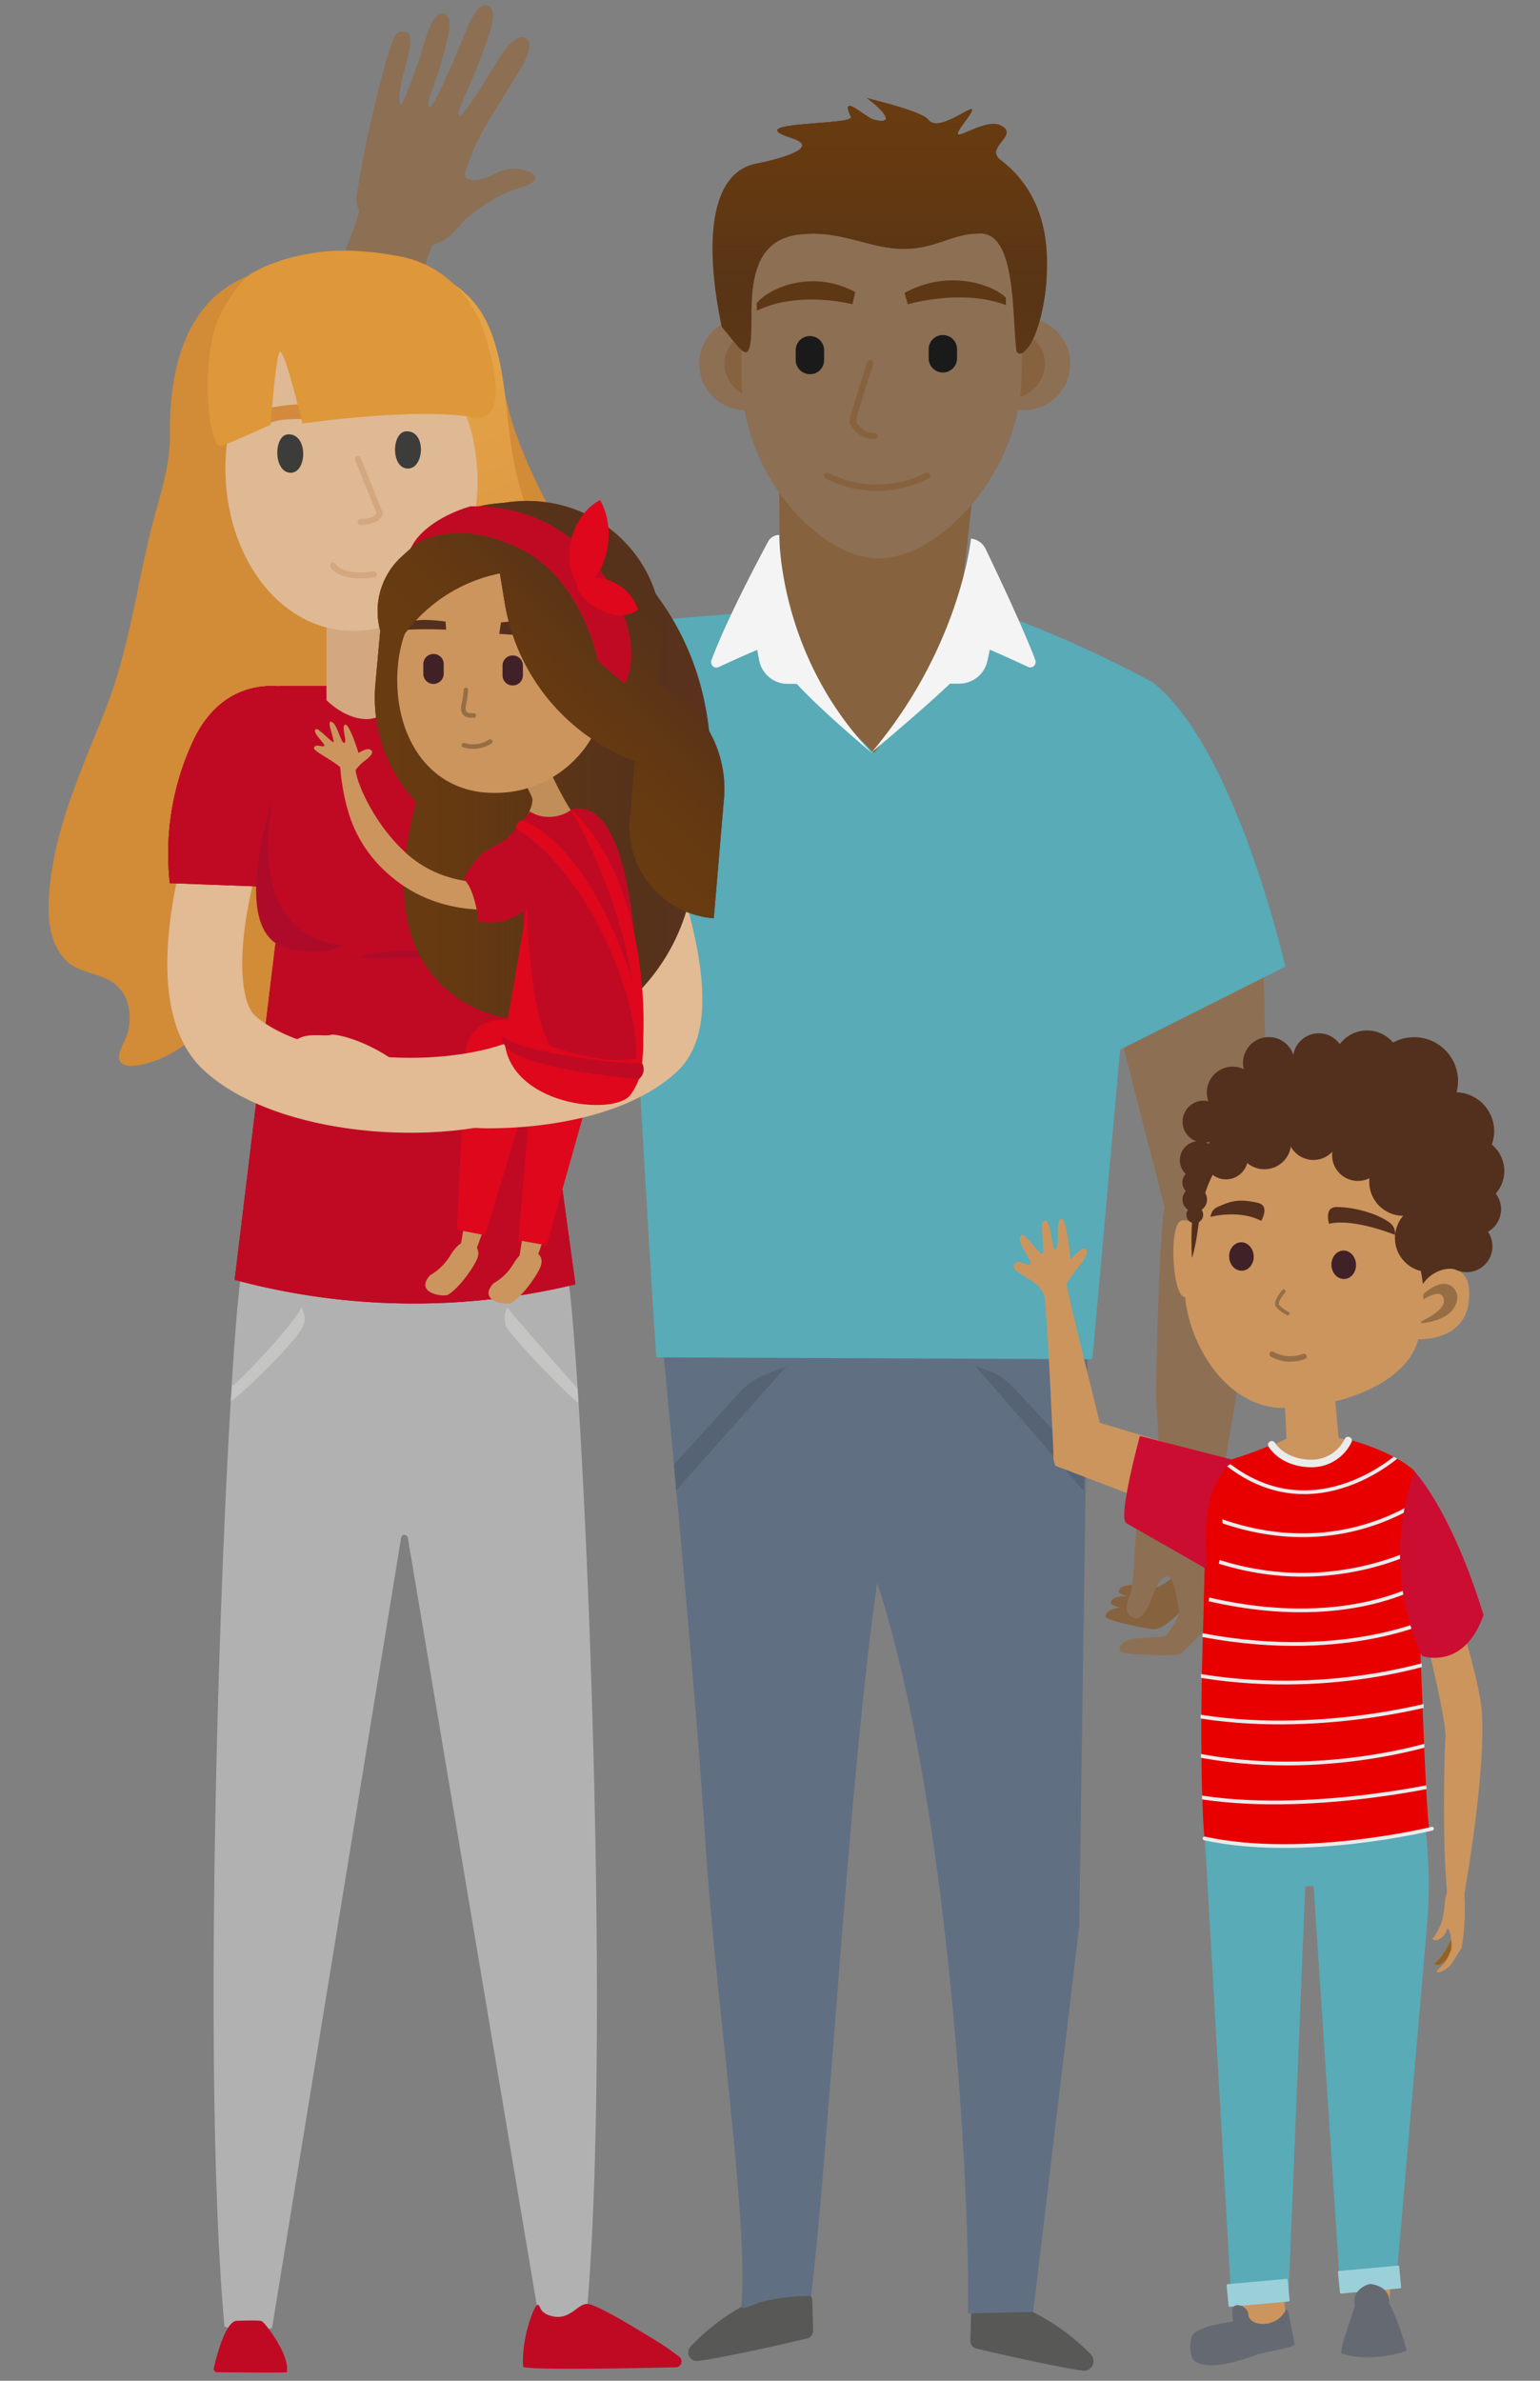<svg xmlns="http://www.w3.org/2000/svg" xmlns:xlink="http://www.w3.org/1999/xlink" viewBox="0 0 550 850"><rect x="0" y="0" width="550" height="850" fill="#808080" stroke="none"/><defs><style>.cls-1,.cls-11,.cls-28,.cls-35,.cls-39,.cls-45,.cls-46,.cls-49,.cls-50,.cls-52{fill:none;}.cls-2{fill:#585856;}.cls-3{fill:#8d6f54;}.cls-4{fill:#616f83;}.cls-5{fill:#58abb7;}.cls-6{fill:#86633e;}.cls-7,.cls-9{fill:#5e3815;}.cls-8{fill:#f4f4f4;}.cls-13,.cls-9{fill-rule:evenodd;}.cls-10{fill:#1a1a1a;}.cls-11{stroke:#86633e;stroke-width:2.26px;}.cls-11,.cls-28,.cls-35,.cls-39,.cls-46,.cls-49,.cls-50,.cls-52{stroke-linecap:round;}.cls-11,.cls-35,.cls-39,.cls-45,.cls-46,.cls-49,.cls-50,.cls-52{stroke-miterlimit:10;}.cls-12{fill:#566375;}.cls-13{fill:url(#Unbenannter_Verlauf_14);}.cls-14{fill:#b1b1b1;}.cls-15{fill:#c5c5c4;}.cls-16{fill:#c00a24;}.cls-17{fill:#ded26d;}.cls-18{fill:#d3a77f;}.cls-19{fill:#d28b37;}.cls-20{fill:url(#Unbenannter_Verlauf_13);}.cls-21{fill:#b30000;}.cls-22{fill:#8fb89a;}.cls-23{fill:#deb994;}.cls-24{fill:#3c3c3b;}.cls-25{fill:#cc955e;}.cls-26{fill:#ae0b2b;}.cls-27{fill:#df071c;}.cls-28{stroke:#e2ba93;stroke-linejoin:round;stroke-width:26.76px;}.cls-29{fill:#e2ba93;}.cls-30{fill:#5b331d;}.cls-31{fill:url(#Unbenannter_Verlauf_5);}.cls-32{fill:#c18d59;}.cls-33{fill:#542f1e;}.cls-34{fill:url(#Unbenannter_Verlauf_5-2);}.cls-35,.cls-49,.cls-52{stroke:#956e45;}.cls-35{stroke-width:1.62px;}.cls-36{fill:#d48a3c;}.cls-37{fill:#de9739;}.cls-38{fill:#412128;}.cls-39{stroke:#d3a77f;stroke-width:2.12px;}.cls-40{fill:#9cd0d9;}.cls-41{fill:#656a72;}.cls-42{fill:#976121;}.cls-43{fill:#e80000;}.cls-44{clip-path:url(#clip-path);}.cls-45,.cls-46,.cls-50{stroke:#ebebeb;}.cls-45,.cls-46{stroke-width:1.34px;}.cls-47{fill:#532f1d;}.cls-48{fill:#956e45;}.cls-49{stroke-width:1.96px;}.cls-50{stroke-width:2.69px;}.cls-51{fill:#cb0d32;}.cls-52{stroke-width:1.3px;}</style><linearGradient id="Unbenannter_Verlauf_14" x1="8204.9" y1="9308.29" x2="8204.9" y2="9217.05" gradientTransform="translate(8519.11 9343.24) rotate(180)" gradientUnits="userSpaceOnUse"><stop offset="0.09" stop-color="#683b11"/><stop offset="0.25" stop-color="#663a11" stop-opacity="0.95"/><stop offset="0.44" stop-color="#613812" stop-opacity="0.82"/><stop offset="0.64" stop-color="#593414" stop-opacity="0.59"/><stop offset="0.85" stop-color="#4d2e16" stop-opacity="0.28"/><stop offset="1" stop-color="#422918" stop-opacity="0"/></linearGradient><linearGradient id="Unbenannter_Verlauf_13" x1="252.01" y1="9014.85" x2="153.02" y2="9270.86" gradientTransform="matrix(1, 0, 0, -1, -36.46, 9343.24)" gradientUnits="userSpaceOnUse"><stop offset="0.13" stop-color="#d48a3c"/><stop offset="0.73" stop-color="#e4a347"/></linearGradient><linearGradient id="Unbenannter_Verlauf_5" x1="170.32" y1="9070.05" x2="290.23" y2="9070.05" gradientTransform="matrix(1, 0, 0, -1, -36.46, 9343.24)" gradientUnits="userSpaceOnUse"><stop offset="0.06" stop-color="#683b11"/><stop offset="0.23" stop-color="#663a11" stop-opacity="0.96"/><stop offset="0.42" stop-color="#613812" stop-opacity="0.82"/><stop offset="0.61" stop-color="#593414" stop-opacity="0.61"/><stop offset="0.82" stop-color="#4e2f16" stop-opacity="0.31"/><stop offset="0.99" stop-color="#422918" stop-opacity="0"/></linearGradient><linearGradient id="Unbenannter_Verlauf_5-2" x1="228.38" y1="9072.73" x2="290.07" y2="9134.42" xlink:href="#Unbenannter_Verlauf_5"/><clipPath id="clip-path"><path id="SVGID" class="cls-1" d="M510.66,652.92s-45,7.4-80.46,3.54c-1.16-11.15-1.83-39.14-1.1-66.35.78-29.44,14.53-34.26,3.35-62.86,3.35-3.62,22.19-11.62,22.19-11.62s16,15.34,27.17-1.68c17.4,4.83,23.41,11.26,23.41,11.26-2.82,2.3-6,28.59-4.91,36.9,2.67,19.1,7.2,28.7,7.2,28.7s.85,10.4,1,22.2C508.55,622.41,509,636,510.66,652.92Z"/></clipPath></defs><g id="Familie"><path class="cls-2" d="M365.38,823.81a77.1,77.1,0,0,1,24.21,16.78,3.45,3.45,0,0,1-3,5.79c-11.32-1.72-31-6.26-37.72-7.84a2.85,2.85,0,0,1-2.32-2.7l.28-10.52a3.45,3.45,0,0,1,3.84-3.33l13.68,1.54A3.28,3.28,0,0,1,365.38,823.81Z"/><path class="cls-2" d="M271.62,820.2a77.18,77.18,0,0,0-24.94,17.52,3.11,3.11,0,0,0,2.68,5.22c11.12-1.59,31.79-6.35,38.72-8a2.86,2.86,0,0,0,2.33-2.7l-.3-10.89a3.12,3.12,0,0,0-3.46-3L272.55,820A3.28,3.28,0,0,0,271.62,820.2Z"/><path class="cls-3" d="M416.16,432.08l-28.3-110.4,16.53-72.81c3.18,6.8,40.52,62.83,43.8,75.63,4,15.65,3.21,38.68,3.64,45.17,1.12,17.14.56,59.39.56,59.39S451.16,437.74,433,441C422,442.88,416.16,432.08,416.16,432.08Z"/><path class="cls-3" d="M88.39,220.82l116.47,2.44,65,36.82c-7.42,1.08-71.85,20.68-85,20.14-16.14-.67-38-8.08-44.29-9.54-16.74-3.86-59.64-14.3-59.64-14.3s-8-3.68-5.79-22C76.36,223.3,88.39,220.82,88.39,220.82Z"/><path class="cls-3" d="M410.84,541.77c4.6-25.45,2.38-31.37,2.05-43.36-.1-3.77,1.11-60.57,3.07-67.3,1.1-.95,9.74-17.82,19.56-16.6,11.23,1.39,17,14.37,17,14.37s-9.61,63.94-18.62,113.48"/><path class="cls-4" d="M388.52,476.49l-3.08,211.29L369,825.45l-23.34.47c1-28.26-4.59-174.91-32.35-260.79-10.15,68.59-17.67,207.92-23.68,254.57-22.17.29-24,6.86-24.83,3.31,2.59-30.34-9.43-110.5-12.89-165.4-3.67-58.29-15.67-181.92-15.67-181.92Z"/><path class="cls-5" d="M399.06,375.24l60-30.11s-17.62-77.84-47.29-101.45c-15,17.16-28.84,57.55-35.16,89.4C390.63,341.32,385.71,363.92,399.06,375.24Z"/><path class="cls-5" d="M260.69,329.26C294.43,325.45,238,223,238,223l-63.36-2.21,4,71.81C188.54,305.44,254,316,260.69,329.26Z"/><path class="cls-5" d="M282.9,217.43,355,218.54c27.22,8.84,56.76,25.14,56.76,25.14l-21.5,240.5a1,1,0,0,1-.89,1.1l-154.91-.66c-.6-.1-15.4-262-15.4-262S255.64,219.64,282.9,217.43Z"/><polygon class="cls-6" points="278.12 156.94 278.82 235.33 312.1 268.81 340.81 235.33 350.05 152.97 278.12 156.94"/><circle class="cls-3" cx="266.2" cy="129.92" r="16.49"/><ellipse class="cls-6" cx="271.86" cy="129.92" rx="13.11" ry="12.42"/><circle class="cls-3" cx="365.74" cy="129.92" r="16.49"/><ellipse class="cls-6" cx="360.08" cy="129.92" rx="13.11" ry="12.42"/><path class="cls-3" d="M264.81,134.19c0,35.07,27.62,65.17,49.18,65.17s50.86-30.79,50.86-65.86c0-17,3.68-39.44-5.46-50.87-9.84-12.12-29.81-11.92-45.11-11.92-16.19,0-31.79,3-41.62,16.3C264.31,98.13,264.81,118.2,264.81,134.19Z"/><path class="cls-7" d="M359.29,106.38c-4.08-4.47-20.17-10.63-36.26-1.79l1.19,4.07s19.27-5.76,35.07.3A22,22,0,0,1,359.29,106.38Z"/><path class="cls-7" d="M270.27,108.27c3.78-5,19.28-12.52,35.17-4l-1,4.37s-19-5.06-34.08,2.29A21.77,21.77,0,0,1,270.27,108.27Z"/><path class="cls-8" d="M278.32,191h0a4.43,4.43,0,0,0-4,2.38c-3.78,7-14.8,27.82-20.27,42.42a2,2,0,0,0,1.29,2.49,1.92,1.92,0,0,0,1.29-.1c9.14-4.27,13.81-6.16,13.81-6.16l.7,3.77a10.31,10.31,0,0,0,10.13,8.35h3.28s7.45,8.44,26.92,24.74C277.73,233.84,278.32,191,278.32,191Z"/><path class="cls-8" d="M346.77,192.31h0A6.43,6.43,0,0,1,352,196c3.78,7.84,13.32,27.91,17.79,39.73a2,2,0,0,1-1.29,2.49,2,2,0,0,1-1.3-.1c-9.14-4.27-13.7-6.16-13.7-6.16l-.8,3.77a10.32,10.32,0,0,1-10.13,8.35h-3.28s-8.54,8.24-28,24.54C342.9,231.25,346.77,192.31,346.77,192.31Z"/><path class="cls-9" d="M309.52,35c5.56,1.39,20.06,5.07,22.05,7.75,4.47,6,22.45-11.82,12.82,1-7.95,10.63,6.55-2.28,13.11,1.09,6.75,3.48-6.16,7.75-.1,12.32,15.5,11.83,16.79,29.11,16.49,38.95,0,9.93-3,24.83-7.85,29.2-1.09,1.3-2.88,1.3-3.08-.29-1.49-12.62,0-42.52-13.31-41.63-10,0-15,5.46-26.92,5.46-11.53.1-22.16-6.55-35.86-5.26C265.11,85,269,108.86,268.19,121.18c-1,8.94-3.58,3.48-10.43-4.47-5.86-28-5.17-55.43,13-58.41,1.69-.3,24.34-5,12.12-8.95-19.77-6.25,22.45-4.47,21-7.64-4.17-9,5.17.19,8.15,1C321.83,45.08,312.4,36.84,309.52,35Z"/><path class="cls-10" d="M341.8,124.46v3.48a5.08,5.08,0,0,1-5.06,5.06h0a5.08,5.08,0,0,1-5.07-5.06h0v-3.48a5.07,5.07,0,0,1,10.13,0Z"/><path class="cls-10" d="M289.25,133.6a5.1,5.1,0,0,1-5.07-5.07h0v-3.48a5.07,5.07,0,0,1,10.14,0v3.48a5,5,0,0,1-5.07,5.07Z"/><path class="cls-11" d="M331.07,169.86a39.57,39.57,0,0,1-35.66,0"/><path class="cls-12" d="M264.3,496.94l-23.59,25.91.8,9.24,39.34-44.24-7.47,2.91A24.08,24.08,0,0,0,264.3,496.94Z"/><path class="cls-12" d="M361.84,495.22l25.54,27.49-.32,9.62-38.63-44.48,3.87,1.28A22.85,22.85,0,0,1,361.84,495.22Z"/><path class="cls-13" d="M309.52,35c5.56,1.39,20.06,5.07,22.05,7.75,4.47,6,22.45-11.82,12.82,1-7.95,10.63,6.55-2.28,13.11,1.09,6.75,3.48-6.16,7.75-.1,12.32,15.5,11.83,16.79,29.11,16.49,38.95,0,9.93-3,24.83-7.85,29.2-1.09,1.3-2.88,1.3-3.08-.29-1.49-12.62,0-42.52-13.31-41.63-10,0-15,5.46-26.92,5.46-11.53.1-22.16-6.55-35.86-5.26C265.11,85,269,108.86,268.19,121.18c-1,8.94-3.58,3.48-10.43-4.47-5.86-28-5.17-55.43,13-58.41,1.69-.3,24.34-5,12.12-8.95-19.77-6.25,22.45-4.47,21-7.64-4.17-9,5.17.19,8.15,1C321.83,45.08,312.4,36.84,309.52,35Z"/><path class="cls-11" d="M310.81,129.62s-6.76,20.57-6.26,21.26,3.08,5.07,7.75,4.77"/><path class="cls-3" d="M145.07,11.48c3.73,1-.68,12.37-1.83,18.59s-.6,7.54.22,7,5.45-12.91,7.14-18.62,4.13-14.81,8.07-13.53.8,10.26-1.27,18-5.82,14.58-4,15.3,12.77-26.79,13.72-28.78,3.6-8.65,7-7.45,1.54,7.29.53,10.44-4.22,11.81-7.34,18.87-4.16,9.31-3.11,10S174.67,26.86,178,21.24s7.7-10,10.51-7-4.41,13.21-8.14,19.29-10.19,16.54-11.78,21.25-4,8.64-1.38,9.1h0c.57.14,1,.27,1.31.36,1.72.53,6.34-1,9.39-2.78s8.13-1.35,11.06-.15,4,3.66-3.34,5.76S169,75.17,165,79.65c-2.66,3-4.5,5.37-7.34,6.53-2.54,1-3.27,1.46-3.51,2-2.57,6.29-7.66,22.08-12,36a281.22,281.22,0,0,0-10.23,46c-4.21,30.75-12.86,72.11-33.71,79-11.54,3.8-41.12-1.43-36.1-14,2.07-5.18,68-157.25,66.1-160.37s-.57-5.53.91-15.17c.73-4.82,2.78-13.94,4.59-21.52h0s3.34-14.31,5.18-19.66S141.33,10.43,145.07,11.48Z"/><path class="cls-14" d="M202.39,453.09,159.87,450l.42-2.36-15.85,1.18-15.85-1.18L129,450l-42.52,3.11c-4.93,22.81-16.07,269.31-6.32,377.5a25.17,25.17,0,0,0,17,.54L143.26,549a1.21,1.21,0,0,1,1.39-1,1.27,1.27,0,0,1,1,1l46.81,278.53s7,4,17-.65C219.21,718.75,207.32,475.9,202.39,453.09Z"/><path class="cls-15" d="M181.18,466.69c1.07,2,25.07,29,25.07,29s.21,3.86.32,5.14c-3.53-2.14-25.49-25.17-26-27.63C179.58,468.3,181.18,467.44,181.18,466.69Z"/><path class="cls-15" d="M107.7,466.69c-2.25,5.46-21.86,26.46-24.86,28.17.11,1.61-.43,3.75-.43,5.47,3.54-2.14,24.32-22.18,25.93-27.1C109.73,469.58,107.7,467.44,107.7,466.69Z"/><path class="cls-16" d="M235.07,836.16c-5.15-3.1-22.28-13.92-25.61-13.6s-6,5.57-11.67,4.5-4.5-4.18-5.79-4.18-6,12.75-5.14,22.17c3.09,1.21,40,.48,54.49.15a2.11,2.11,0,0,0,1.23-3.78C240.28,839.66,237.47,837.62,235.07,836.16Z"/><path class="cls-17" d="M134.26,357.21c3.65,1.18,5.79-3.64,2.25-5.14S131.26,356.25,134.26,357.21Z"/><path class="cls-17" d="M139.83,389.45c3.65,1.18,5.79-3.64,2.25-5.14S136.73,388.49,139.83,389.45Z"/><path class="cls-17" d="M146.15,419.88c3.65,1.18,5.79-3.64,2.25-5.14S143.15,418.91,146.15,419.88Z"/><path class="cls-18" d="M225.21,351.75s-11.14,54.31-35.46,68.66c-17.14,8.14-22.81,8.79-21.21,4.82-7.71,1.5-8.25-3.32,4.61-14.46-13,5.25-12.86,4-12.64,2.36s8-13.5,34.06-26.35c-15.53,4.17-21.74,2-21.64-.43s12.32-5.47,20.57-8.36,16-19.39,16-19.39Z"/><path class="cls-19" d="M218.68,292.08c-.22-1.5-.43-3-.65-4.5-1.5-14.25,2.58-28.6,1.83-42.85-2-34.6-29-63.95-37.93-97.59-2.46-9.32-5.67-18.21-8.57-27.43s-9.21-16.39-17.89-22.06C145,90.68,128.26,95.5,115.3,95,100.2,94.43,60,93.58,60.67,155.6c.11,11.79-4.29,23.35-7.07,34.82-5.36,22.49-8,43.6-16.93,65.45C28,277.4,18.14,299.26,17.39,322.5c-.21,5.46.43,11.68,3.32,16.61,4,7,8.89,7.07,16.18,9.85,9,3.54,10.6,12.21,8.67,20-.64,2.47-4.5,7.82-2.46,10.29,2.79,3.32,12.64-.54,15.75-1.93,4.39-2.14,8.14-5.25,12.42-7.39s9.75-3.54,14.25-1.72c7.5,3,8.36,12,12.53,18.32,5,7.71,15.32,11.57,25.29,12,5.78.21,12-.75,16.39-4.18,6.85-5.35,7.49-15,13.28-21.32,8.25-9,23.57-8.35,36.53-6.85,11.25,1.28,35.67,8.35,45.42.32a6.77,6.77,0,0,0,1.93-7,23,23,0,0,0-3.64-6.75C219.86,332.89,222.53,313.82,218.68,292.08Z"/><path class="cls-20" d="M163.61,134.82c-1.17-4.39-20.35-1.39-30.53-3-5.35-.86-10.6,7.39-16,7.71-4.82.32-12.85-.75-14.67-5.35-1.93-4.82,2.89-30,3.64-34.82.75-4.18,17.35-6.64,21.21-7.5,7.61-1.71,16,.54,23,3.43,14.89,6.11,22.28,13.39,26.46,27.21,4.29,14,4.07,28.92,7,43.28,2.79,13.71,8.36,26.89,14.25,39.85,2.14,4.71,4.29,9.53,8,13.39,6.42,6.75,16.39,9.75,24.85,14.57s16.07,13.28,13.18,21.74c-2.15,6.22-9.11,10-15.32,13.39s-12.86,7.93-13.61,14.36a6.23,6.23,0,0,0,.86,4.18c2.46,3.53,8.25,2.78,12.85,3.43a18.29,18.29,0,0,1,15.32,16.06c.75,7.5-3,14.89-8.35,20.79-2.47,2.78.53,5.89.21,9.42-.53,6,2.89,19,3.64,25.5.65,5.35-24.42,25.49-40.38,22.49-12.11-2.24-26.14-8.14-26.68-19-.43-9.53,10.18-16.92,11.47-26.46C172.83,336.11,160.62,332,154.4,323c-7.71-11.14-3.1-25.93,5-36.85,4.5-5.9,5.78-11.68,1.6-17.57-1.17-1.61-.64-9.75,1.5-13.18,6.75-10.5,17-14.78,16-27.1-1.08-12-21.86-17.57-21-29.57.32-4.82,9.21-9.1,8.78-13.82C165.44,178.1,165.33,141.35,163.61,134.82Z"/><path class="cls-21" d="M176.26,244.94H99.66l-7.28,70.28L98.48,336,83.81,456.94a246.41,246.41,0,0,0,121.69,1.61Z"/><path class="cls-16" d="M176.26,244.94H99.66v.11c-7.71-.64-22,1.07-30.64,19.39a95.27,95.27,0,0,0-8.35,50.78l31.49,1.18.32-.86,6,20.46L83.81,456.94a246.41,246.41,0,0,0,121.69,1.61Z"/><path class="cls-18" d="M143.8,247.94c-.75.75-5.36,9.22-13.61,8.79-7-.43-12.64-5.79-13.6-6.75V212.16h26.46Z"/><path class="cls-22" d="M152.69,337.18s30-3,27.53-26.89c3.21,16-1.71,22.71-8.57,25.82C163.61,339.75,152.69,337.18,152.69,337.18Z"/><path class="cls-23" d="M170.36,166.53c2.25,30.42-15,56.56-41.13,58.6S83,203.16,80.7,172.85,94.84,117.14,121,115.11,168.11,136.21,170.36,166.53Z"/><path class="cls-24" d="M145.94,167.28c5.68-.32,6.32-13.61-.86-13.29C139.73,154.21,139.51,167.6,145.94,167.28Z"/><path class="cls-24" d="M104.05,168.78c5.68-.32,6-14-1.17-13.71C97.52,155.39,97.63,169.1,104.05,168.78Z"/><path class="cls-25" d="M190.93,402.63c-2.46,4.39-2.68,37.17-6.43,50.24l6.22-1.07s12.1-31.92,12-41.78S194,397,190.93,402.63Z"/><path class="cls-25" d="M167.26,443.44c1.93.65,5.14,2.36,2.68,7s-7,10.17-10.07,11.89c-2.58.75-11.79-1-6.22-7.07a19.79,19.79,0,0,0,7.18-7.07C163.08,444.62,165.33,442.8,167.26,443.44Z"/><path class="cls-25" d="M189.85,446.38c1.93.64,5.14,2.36,2.68,7s-7,10.18-10.07,11.89c-2.58.75-11.79-1-6.22-7.07a19.64,19.64,0,0,0,7.18-7.07C185.67,447.56,187.92,445.74,189.85,446.38Z"/><path class="cls-26" d="M127.26,341.86s10.85-3,20.85-2.47,21.08,2.12,21.08,2.12S137.19,342.56,127.26,341.86Z"/><path class="cls-25" d="M170.26,397.06c-2.47,4.39-2.68,37.17-6.43,50.24l6.21-1.07s12.11-32,12-41.78S173.36,391.49,170.26,397.06Z"/><path class="cls-27" d="M173.26,441l-10.07-1.93,3-62.88a12.76,12.76,0,0,1,13.28-12.1,3.14,3.14,0,0,1,1,.1l15.43,1.93Z"/><polygon class="cls-27" points="195.22 444.62 185.15 442.8 190.93 374.56 212.68 382.7 195.22 444.62"/><path class="cls-28" d="M86.16,285.33c-11.24,26.57-20.46,71.88-4.39,86.88,20.68,19.17,73.28,24.64,105.52,12.1"/><path class="cls-21" d="M105,246s-23.68-7.71-36,18.54a95.25,95.25,0,0,0-8.35,50.77l31.49,1.18A186.7,186.7,0,0,0,105,246Z"/><path class="cls-29" d="M174.11,402.84c-17.57,0-35.13-9.1-49-12.42-5.79-1.39-8.57-5.36-6.32-8.89s8.67-5.25,14.46-3.86c11.78,2.79,26.35,2.89,40.6,2.89,21.75,0,42.85-5,52.7-14.24.11-.11,11.25-11.68-20.67-87.2a11.11,11.11,0,1,1,20.46-8.68c9.21,22,15.75,40.17,19.82,55.81,7.5,28.82,6,46.71-4.5,56.46C226.82,396.52,200.36,402.84,174.11,402.84Z"/><path class="cls-30" d="M136.19,220.84c2.68-31.17,37-52.28,69.31-35.24,12.64,6.64,20.14,14,31.07,29.78a96.17,96.17,0,0,1,14.78,34,110.69,110.69,0,0,1,0,47.45l-5.57,26.14h0a70.42,70.42,0,0,1-34.71,43.92L180,363.21s-50.66-7.07-31.38-76.49v-.43h0a54.24,54.24,0,0,1-14.57-41.78Z"/><path class="cls-31" d="M136.19,220.84c2.68-31.17,37-52.28,69.31-35.24,12.64,6.64,20.14,14,31.07,29.78a96.17,96.17,0,0,1,14.78,34,110.69,110.69,0,0,1,0,47.45l-5.57,26.14h0a70.42,70.42,0,0,1-34.71,43.92L180,363.21s-50.66-7.07-31.38-76.49v-.43h0a54.24,54.24,0,0,1-14.57-41.78Z"/><path class="cls-32" d="M193.5,268.08s5.47,15.11,13.39,25.6c-4.92,3.11-16.28,1.5-19-1.6,2-3.75,2.25-5.25,2.25-6.75s-7.82-15-7.82-15Z"/><path class="cls-25" d="M141.87,242.8c0,22,12.53,40.28,34.49,40.28a39.75,39.75,0,1,0,0-79.49h0C154.4,203.7,141.87,220.84,141.87,242.8Z"/><path class="cls-33" d="M197.68,227.7l-19.39-1.4.64-4.07S192.22,220,197.68,227.7Z"/><path class="cls-33" d="M159.12,221.91l.21,2.89s-15.75-.75-18,1C143.8,220.41,152.47,221.05,159.12,221.91Z"/><path class="cls-29" d="M209.14,250.09c1.5-3.54,14.79-14.25,17.89-2.25,4,15-12.64,15.42-15.32,13.71A43.33,43.33,0,0,1,209.14,250.09Z"/><path class="cls-18" d="M213.86,249.76s7-6.1,9.42.75-7.6,8.36-9.21,7.5c5-1.07,6.86-4.6,6.11-6.64C219.32,248.59,213.86,249.76,213.86,249.76Z"/><path class="cls-16" d="M182.47,297.86s11.68,36.85-2.57,72.2c-.86,1,1.07,3,1.07,3s28,24.75,47.35,8.68c0-24,.32-97.91-24.21-92.88-.64,1.18-8,5.15-14.89.86A91.42,91.42,0,0,1,182.47,297.86Z"/><path class="cls-27" d="M180.11,370.6c.43-1.71,7.18-40.71,8.14-48,0,0,.11,36.21,8.14,50.88,25.18,8.47,32.89,3.64,32.89,3.64s1.07,6.65-4.07,13.72C219.43,398.77,181,394.7,180.11,370.6Z"/><path class="cls-16" d="M228.1,385.38a5.15,5.15,0,0,0,1.61-2.35,4.54,4.54,0,0,0-.32-3.32,168.08,168.08,0,0,1-24.1-2.36c-11.47-1.82-23.25-4.5-25.28-7.18l-.75.54C179.68,376.38,191.15,381.53,228.1,385.38Z"/><path class="cls-25" d="M127,296.69c-4.07-8.38-5.35-19.69-5.55-23.77-.11-2.68,5.35-.66,5.56,2,.24,4.17,6.48,19.48,18.58,30.16,15.51,13.55,35,9.56,37.26,9.06a4.9,4.9,0,1,1,2.67,9.42c-.09,0-.24,0-.43.09-2.69.59-26.7,5.58-45.91-11.17A47.42,47.42,0,0,1,127,296.69Z"/><path class="cls-25" d="M126.42,275.8a15.1,15.1,0,0,1,4.17-4.41c3.19-2.5,2.48-3.47,1.34-3.87s-3.9,1.3-3.9,1.3-3.23-10.58-4.77-10.07.94,6.1-.31,6.47-2.69-8-5-7.49c-1.1.18,1.7,6.92,1.12,7.2s-5.4-5.23-6.27-4.57c-1.64,1,3.48,5.21,3,5.92s-2.81-.89-3.64.58,9.47,5.53,11,9.09C126.06,277.52,126.42,275.8,126.42,275.8Z"/><path class="cls-16" d="M188.25,324.22a19.64,19.64,0,0,1-4.87,3.29,20.79,20.79,0,0,1-12.7,1.47,25.3,25.3,0,0,0-.72-5.47c-.65-2.95-2.12-8-4.48-9.69,9.13-16.11,10.78-6.85,21.38-21C195.75,304.4,188.25,324.22,188.25,324.22Z"/><path class="cls-27" d="M184.4,295.72s21.42,11.89,35.78,49c8.46,21.74,7.07,34.38,7.07,34.38s1.28-1.39,2,.11c1.29-7.82.22-19.93-5.68-35.67-10-26.68-22-43.82-36.74-50.67a2.54,2.54,0,0,0-2.46,2.68Z"/><path class="cls-27" d="M203.89,289.29a187.09,187.09,0,0,1,24.75,87.31v-.32s.21.1.54.85c1.28-7.82,3.64-60.09-25.07-88.05Z"/><path class="cls-30" d="M180.33,215.7l-1.82-11-1,.22a55.86,55.86,0,0,0-37.6,28.82h0A26.39,26.39,0,0,1,143.15,199c46-43,96.52-9.86,93,31L235,244h0a41.71,41.71,0,0,1,23.57,41l-3.65,42.85h0a32.63,32.63,0,0,1-30-35l1.82-21.11h0A73.15,73.15,0,0,1,180.33,215.7Z"/><path class="cls-34" d="M180.33,215.7l-1.82-11-1,.22a55.86,55.86,0,0,0-37.6,28.82h0A26.39,26.39,0,0,1,143.15,199c46-43,96.52-9.86,93,31L235,244h0a41.71,41.71,0,0,1,23.57,41l-3.65,42.85h0a32.63,32.63,0,0,1-30-35l1.82-21.11h0A73.15,73.15,0,0,1,180.33,215.7Z"/><path class="cls-16" d="M213.53,236.05s-5.35-28.28-26.67-39.53-37.39-4.39-40.17-.64c3-7.07,12.75-12.64,21.32-15.1,11.89-.33,34.81,2.78,49.06,26.88s6,36.53,6,36.53Z"/><path class="cls-27" d="M207.21,209.7c8.25-1.71,14-19.39,7.07-31.17C203.47,184.31,199.72,201.24,207.21,209.7Z"/><path class="cls-27" d="M206.46,207.24c1.4-1.93,16.61-2.9,21.43,10.39C219.11,224.48,203.14,212,206.46,207.24Z"/><path class="cls-35" d="M165.65,266.05a11.51,11.51,0,0,0,6.32.1,11.68,11.68,0,0,0,3.11-1.39"/><path class="cls-36" d="M110.7,149.71s1.07-4.61-.65-5.14-19.39-.32-25.49,7.28-.75,4.18-.75,4.18,12.42-5.57,16.71-6.11A65.57,65.57,0,0,1,110.7,149.71Z"/><path class="cls-37" d="M89.48,97.86c-4.28,2.68-10.17,12.32-12,17.25-6,16.39-2.79,45.74,1.6,44.13,5.68-2.14,17.57-7.6,17.57-7.6s1.61-21.53,3-25.71S108,151.21,108,151.21s40.6-5.89,60.84-2.25c11.47,2.14,8.9-14.46,4.4-29.25s-16.07-25.49-30.43-28.17c-8.46-1.61-17.89-2.57-26-1.82C105.66,90.68,95.48,94.11,89.48,97.86Z"/><path class="cls-29" d="M141,378.85c-11.25-8-21.53-9.75-22.6-9.43-2.79.86-8.79-1.18-13.18,2.25-.53.54-6.75,7.07-5.14,9.64,1.29,2,8.46,6.32,16.18,2.79,3,0,3.42,5.46,8.67,6.64,9.64,2.14,13.72,5.89,17.57,3.64,2.89-1.61,4.29-5.57,3.75-8.78C145.73,382.17,142.94,380.13,141,378.85Z"/><path class="cls-16" d="M105,246s-23.68-7.71-36,18.54a95.25,95.25,0,0,0-8.35,50.77l31.49,1.18A186.7,186.7,0,0,0,105,246Z"/><path class="cls-26" d="M97.52,284.36c0,.64-17.35,51.1,6.64,54.53,13.82,3,18.11-1.71,18.11-1.71S87.71,338.19,97.52,284.36Z"/><path class="cls-38" d="M183.11,244.73h0a3.62,3.62,0,0,1-3.64-3.64v-3.43a3.61,3.61,0,0,1,3.64-3.64h0a3.6,3.6,0,0,1,3.64,3.64v3.43A3.61,3.61,0,0,1,183.11,244.73Z"/><path class="cls-38" d="M154.83,244.19h0a3.61,3.61,0,0,1-3.64-3.64v-3.43a3.62,3.62,0,0,1,3.64-3.64h0a3.61,3.61,0,0,1,3.64,3.64v3.43A3.67,3.67,0,0,1,154.83,244.19Z"/><path class="cls-35" d="M166.4,246.34c-.11,1.17-.21,2.46-.43,3.64-.43,2-1.82,5.89,3.22,5.46"/><path class="cls-39" d="M133.51,205.09c-12.32,1.72-14.57-3.21-14.57-3.21"/><path class="cls-39" d="M127.84,163.85l7.82,19.5s-.75,2.89-6.86,3"/><path class="cls-16" d="M84.31,828.6c.17,0,8-.34,9.15.11s10.29,12.34,8.94,18.24c0,.24-19,.08-24.89,0a1.2,1.2,0,0,1-1.15-1.46C77.31,841.32,80.33,829.38,84.31,828.6Z"/><path class="cls-6" d="M425.49,567.52c-4.63,4.2-6.81,5.44-9,5.36s-16.79-3.1-16.93-4.44,1.27-2.81,6.72-2.56,5.67,1.14,7.34.67,10.2-7,11.33-7.7,1.59,7.78,1.59,7.78Z"/><path class="cls-6" d="M422.68,571.56c-4.63,4.2-6.81,5.44-9,5.36s-16.79-3.1-16.93-4.44,1.26-2.81,6.72-2.56,5.67,1.14,7.34.68,10.2-7,11.33-7.71,1.59,7.78,1.59,7.78Z"/><path class="cls-6" d="M420.76,576.31c-4.62,4.2-6.81,5.44-9,5.35s-16.78-3.09-16.93-4.43,1.76-3.51,7.21-3.26,6.85,1.37,8.52.9,8.53-6.56,9.66-7.24,1.59,7.79,1.59,7.79Z"/><path class="cls-3" d="M399.84,588.75c-.16,1.6,3.34,1.68,8.86,2s11.93.49,13.33-.6,12.33-11.82,13.84-16.41-3.61-26.15-2.39-30.78-18.64-12.17-21.08-8.82a51.09,51.09,0,0,0-5.92,9.49c-1.47,3.33-1.11,21.44-2.85,25.54-2.44,5.76-.8,7.56,1.21,8.44s4.67-1.54,6.89-8c1.52-4.45,3.95-7.81,5.94-6.39s2.64,8.18,3.32,11.06-2.65,6.88-4.09,9.23S400.42,582.78,399.84,588.75Z"/><path class="cls-25" d="M475.77,487.77l2.3,25.59s9.79,2.7,13.75,4.23c-6.11,9-12.3,11.22-24.07,12.06s-26.49-7.32-26.49-7.32l18.2-8.66-1.19-25.81Z"/><rect class="cls-25" x="443.74" y="811.89" width="14.99" height="19.64" transform="translate(-73.76 45.05) rotate(-5.28)"/><path class="cls-25" d="M504.85,662.87s.18,43.71-3.41,83c0,33.63-3.3,50.27-5.4,77.45,3,11.23,2,10.77,2,10.77l-13.77,2.32,1.1-14.46s1.41-36.2-1-72.39c-3.85-51.73-7.26-80.71-7.26-80.71Z"/><path class="cls-5" d="M508.28,646.66,509,652a169.75,169.75,0,0,1,.69,35L498.8,812.88l-20.44.06-9.21-139.6-3,.15-6,146.73-20.37,1.53L430.1,652.67l-1-24.61Z"/><path class="cls-40" d="M499.21,808.89l-20.95,1.9a.4.4,0,0,0-.41.45l.7,7.21a.4.4,0,0,0,.45.41L500,817a.4.4,0,0,0,.41-.45l-.71-7.29A.34.34,0,0,0,499.21,808.89Z"/><path class="cls-40" d="M459.42,813.62l-20.94,1.89a.41.41,0,0,0-.41.45l.7,7.21a.4.4,0,0,0,.45.41l20.95-1.89a.41.41,0,0,0,.41-.45l-.7-7.21C459.86,813.77,459.59,813.52,459.42,813.62Z"/><path class="cls-41" d="M483.88,823.28c-1.35-6.32,5.3-7.85,5.3-7.85s7.7.39,6.91,7.16c1,.38,6.44,15.12,6.17,16.68-3.63,1.73-15.86,3.8-23.24.89C478.65,837.94,482.85,826.86,483.88,823.28Z"/><path class="cls-41" d="M425.76,834c1.46-3.61,14.5-5.11,14.5-5.11s.14,1.11-.17-3.36,5.67-2.17,5.72.58c.05,4.57,9.75,5.39,13.23-1.08a.55.55,0,0,1,.76-.21.47.47,0,0,1,.28.42c.69,3.33,2.07,10.33,2.31,11.78-.71,1.33-9,2.17-13.78,3.79s-17.37,6.37-22.61,1.63A11.42,11.42,0,0,1,425.76,834Z"/><path class="cls-42" d="M518.68,691.51s-3.4,7.93-6.35,9.37c.85,1.42,2.87.46,5.82-2.7s2.75-5.4,2.75-5.4Z"/><path class="cls-25" d="M505.3,568.85s10.2,38.9,11,50.76c-.47,6.06-1.24,37.67.52,55.86-1.36,4-.38,6.32-2.35,11.85-2,4.32-2.95,4.89-2.95,4.89,1,1.32,4.4-.05,5.34-3.63,1.13.12,1.69,4.49,1.48,7.34-1.75,4.57-2.6,5-5.14,7.67-.61,1.58,3.79-.18,5.47-2.85l3.36-5.34a83.93,83.93,0,0,0,.95-19.11c2.15-12.44,7.08-43.64,6.37-63.1-.1-11-10.28-46-19.13-62.79C504.29,555.44,505.3,568.85,505.3,568.85Z"/><path class="cls-43" d="M510.48,652.85a239.39,239.39,0,0,1-44.2,6.14c-11.7.5-24.55-1.2-36.08-2.53-1.18-11.67-1.52-41.87-.67-70.2.86-28.07,1.25-58.85,1.36-63.6,5.72.62,23.75-7,23.75-7s16,15.34,27.17-1.68c17.4,4.83,23.41,11.26,23.41,11.26l.19,5.68C506.09,555.09,509,647.14,510.48,652.85Z"/><g class="cls-44"><path class="cls-45" d="M513.85,637.16s-51.68,11.77-91.69,3.31"/><path class="cls-45" d="M513.1,622s-44.21,14.68-91.68,3.31"/><path class="cls-45" d="M512.41,608.08s-46.19,13-91.68,3.31"/><path class="cls-45" d="M511.69,593.37s-42,14.06-91.69,3.31"/><path class="cls-45" d="M510.94,578.23s-35.55,17.19-91.68,3.31"/><path class="cls-45" d="M510.24,564.12s-31.68,22-91.68,3.31"/><path class="cls-45" d="M511.55,550.43s-41.32,26-91.81.82"/><path class="cls-45" d="M512.63,532s-37.09,33.23-91.81,4.28"/><path class="cls-45" d="M501.89,517.1c0,.94-32.51,31.7-65.07,4.41"/></g><path class="cls-46" d="M511.43,652.89s-45.58,11.21-81.24,3.49"/><path class="cls-25" d="M421.56,436c3-1.79,8.55,3.63,9.94,7.44-1.1,3.76-4.66,17.31-5.2,20.44a27.38,27.38,0,0,1-3.76-1C418.63,460.49,417.62,438.21,421.56,436Z"/><path class="cls-47" d="M518.73,463.4s14.7-74.37-40.5-83.12c-47.37-7.49-57.64,49.93-50.81,81.85C456.47,481,495.34,489.22,518.73,463.4Z"/><path class="cls-25" d="M503,478s23.1,3.26,21.64-17.72c-.81-11.17-13.76-8-17.11-.62A134.51,134.51,0,0,1,503,478Z"/><path class="cls-48" d="M506.9,464.93s8-6.08,8.76-.86c.64,4.28-9.76,8.5-9.76,8.5s8.35-.24,12.21-4.14c1.81-1.81,3.77-5.79.95-8.67-4.63-4.77-12.48,4-12.48,4Z"/><path class="cls-25" d="M434.35,417.2c-7,11.9-5.43,21.14-8.53,31.64-8.64,11.9,3.56,51.31,30.42,53.78,21.76.56,47.08-8.79,50.42-25.17,1.51-5.94,1.75-17,1.75-17s-4-50.51-40.28-54.24C446.28,403.93,434.35,417.2,434.35,417.2Z"/><path class="cls-33" d="M498.21,440.87s-15-6.08-23.56-3.93c-.54-2.13-1.08-6,2.8-6,7.25.07,15.23,2.79,18.91,5.62A4.72,4.72,0,0,1,498.21,440.87Z"/><path class="cls-33" d="M432.35,434.46s10.22-2.75,18.1,1.44c1-1.95,2.48-5.65-1.36-6.49-7.06-1.55-9.68-.47-13.9,1.37A4.2,4.2,0,0,0,432.35,434.46Z"/><circle class="cls-47" cx="440.25" cy="390" r="9.22" transform="translate(-18.68 22.17) rotate(-2.82)"/><circle class="cls-47" cx="523.77" cy="445.02" r="9.22" transform="translate(-12.64 15.32) rotate(-1.66)"/><circle class="cls-47" cx="429.81" cy="400.42" r="7.49" transform="translate(-29.65 766.45) rotate(-81.51)"/><circle class="cls-47" cx="428.16" cy="414.23" r="6.8"/><circle class="cls-47" cx="426.66" cy="422.15" r="4.39"/><circle class="cls-47" cx="426.7" cy="428.27" r="4.39"/><circle class="cls-47" cx="426.71" cy="433.7" r="3.01"/><circle class="cls-47" cx="453.18" cy="379.45" r="9.22" transform="translate(-18.15 22.79) rotate(-2.82)"/><circle class="cls-47" cx="470.98" cy="378.14" r="9.22" transform="translate(-40.56 56.99) rotate(-6.64)"/><circle class="cls-47" cx="526.91" cy="431.69" r="9.22" transform="translate(-20.63 26.49) rotate(-2.82)"/><circle class="cls-47" cx="484.99" cy="412.37" r="9.22" transform="translate(-19.73 24.4) rotate(-2.82)"/><circle class="cls-47" cx="469.1" cy="404.88" r="9.22" transform="translate(-19.38 23.61) rotate(-2.82)"/><circle class="cls-47" cx="451.57" cy="407.9" r="9.56"/><circle class="cls-47" cx="437.86" cy="413.23" r="7.84"/><circle class="cls-47" cx="510.34" cy="442" r="12.15"/><circle class="cls-47" cx="501.16" cy="421.92" r="12.15"/><circle class="cls-47" cx="488.22" cy="380.05" r="12.15"/><circle class="cls-47" cx="525.11" cy="418.07" r="12.15"/><circle class="cls-47" cx="505.07" cy="385.94" r="15.68" transform="translate(-18.4 25.36) rotate(-2.82)"/><circle class="cls-47" cx="519.76" cy="403.84" r="13.87"/><path class="cls-49" d="M465.69,484.3a13.89,13.89,0,0,1-7.48.63,13.17,13.17,0,0,1-3.86-1.45"/><path class="cls-50" d="M454.22,515.83s3.59,6.37,13.61,6.66a14.47,14.47,0,0,0,13.65-8.18"/><path class="cls-51" d="M505.05,525.22s13,13.16,24.78,51.38c-7,20-22,14.63-22,14.63l-.78-1.77a87.34,87.34,0,0,1-3.51-58.9Z"/><ellipse class="cls-38" cx="443.4" cy="448.58" rx="4.39" ry="5.08" transform="translate(-21.57 22.39) rotate(-2.82)"/><ellipse class="cls-38" cx="479.94" cy="451.52" rx="4.39" ry="5.08" transform="translate(-21.67 24.2) rotate(-2.82)"/><path class="cls-52" d="M458.5,461s-3.27,3.69-2.24,5.19a11,11,0,0,0,3.67,2.76"/><path class="cls-25" d="M376.9,523.3l45.92,17.57L433,520l-41.62-12.45a10.91,10.91,0,0,0-11.85,2.68C376.65,513.32,375.33,519.37,376.9,523.3Z"/><path class="cls-25" d="M380.42,455c-1,.44,14.4,60.65,15.09,64s-18.8,5.14-19.11,2.38-2.48-60.37-4-61.29"/><path class="cls-25" d="M378.83,462.05a45.17,45.17,0,0,1,6-9.2c4.37-5.48,3.69-6.84,2.46-7.09s-4.91,3.84-4.91,3.84-1.52-15.91-3.55-14.48-.21,9.57-1.79,10.87-1.45-12.08-4.36-10c-1.45,1,.61,10.64-.39,11.54s-6.35-7.89-7.62-6.44c-2.13,2.42,4.13,8.89,3.3,10.22s-4.52-2.53-5.87.27,9.54,5.64,10.58,10.62A10.88,10.88,0,0,0,378.83,462.05Z"/><path class="cls-51" d="M440.26,521.19s-6.06,6.32-8.11,14.19c-3.23,12.34.12,25.63-1.9,24.43s-19.93-11.4-28-16c-3.18-1.83,4.86-31.14,4.86-31.14Z"/></g></svg>
